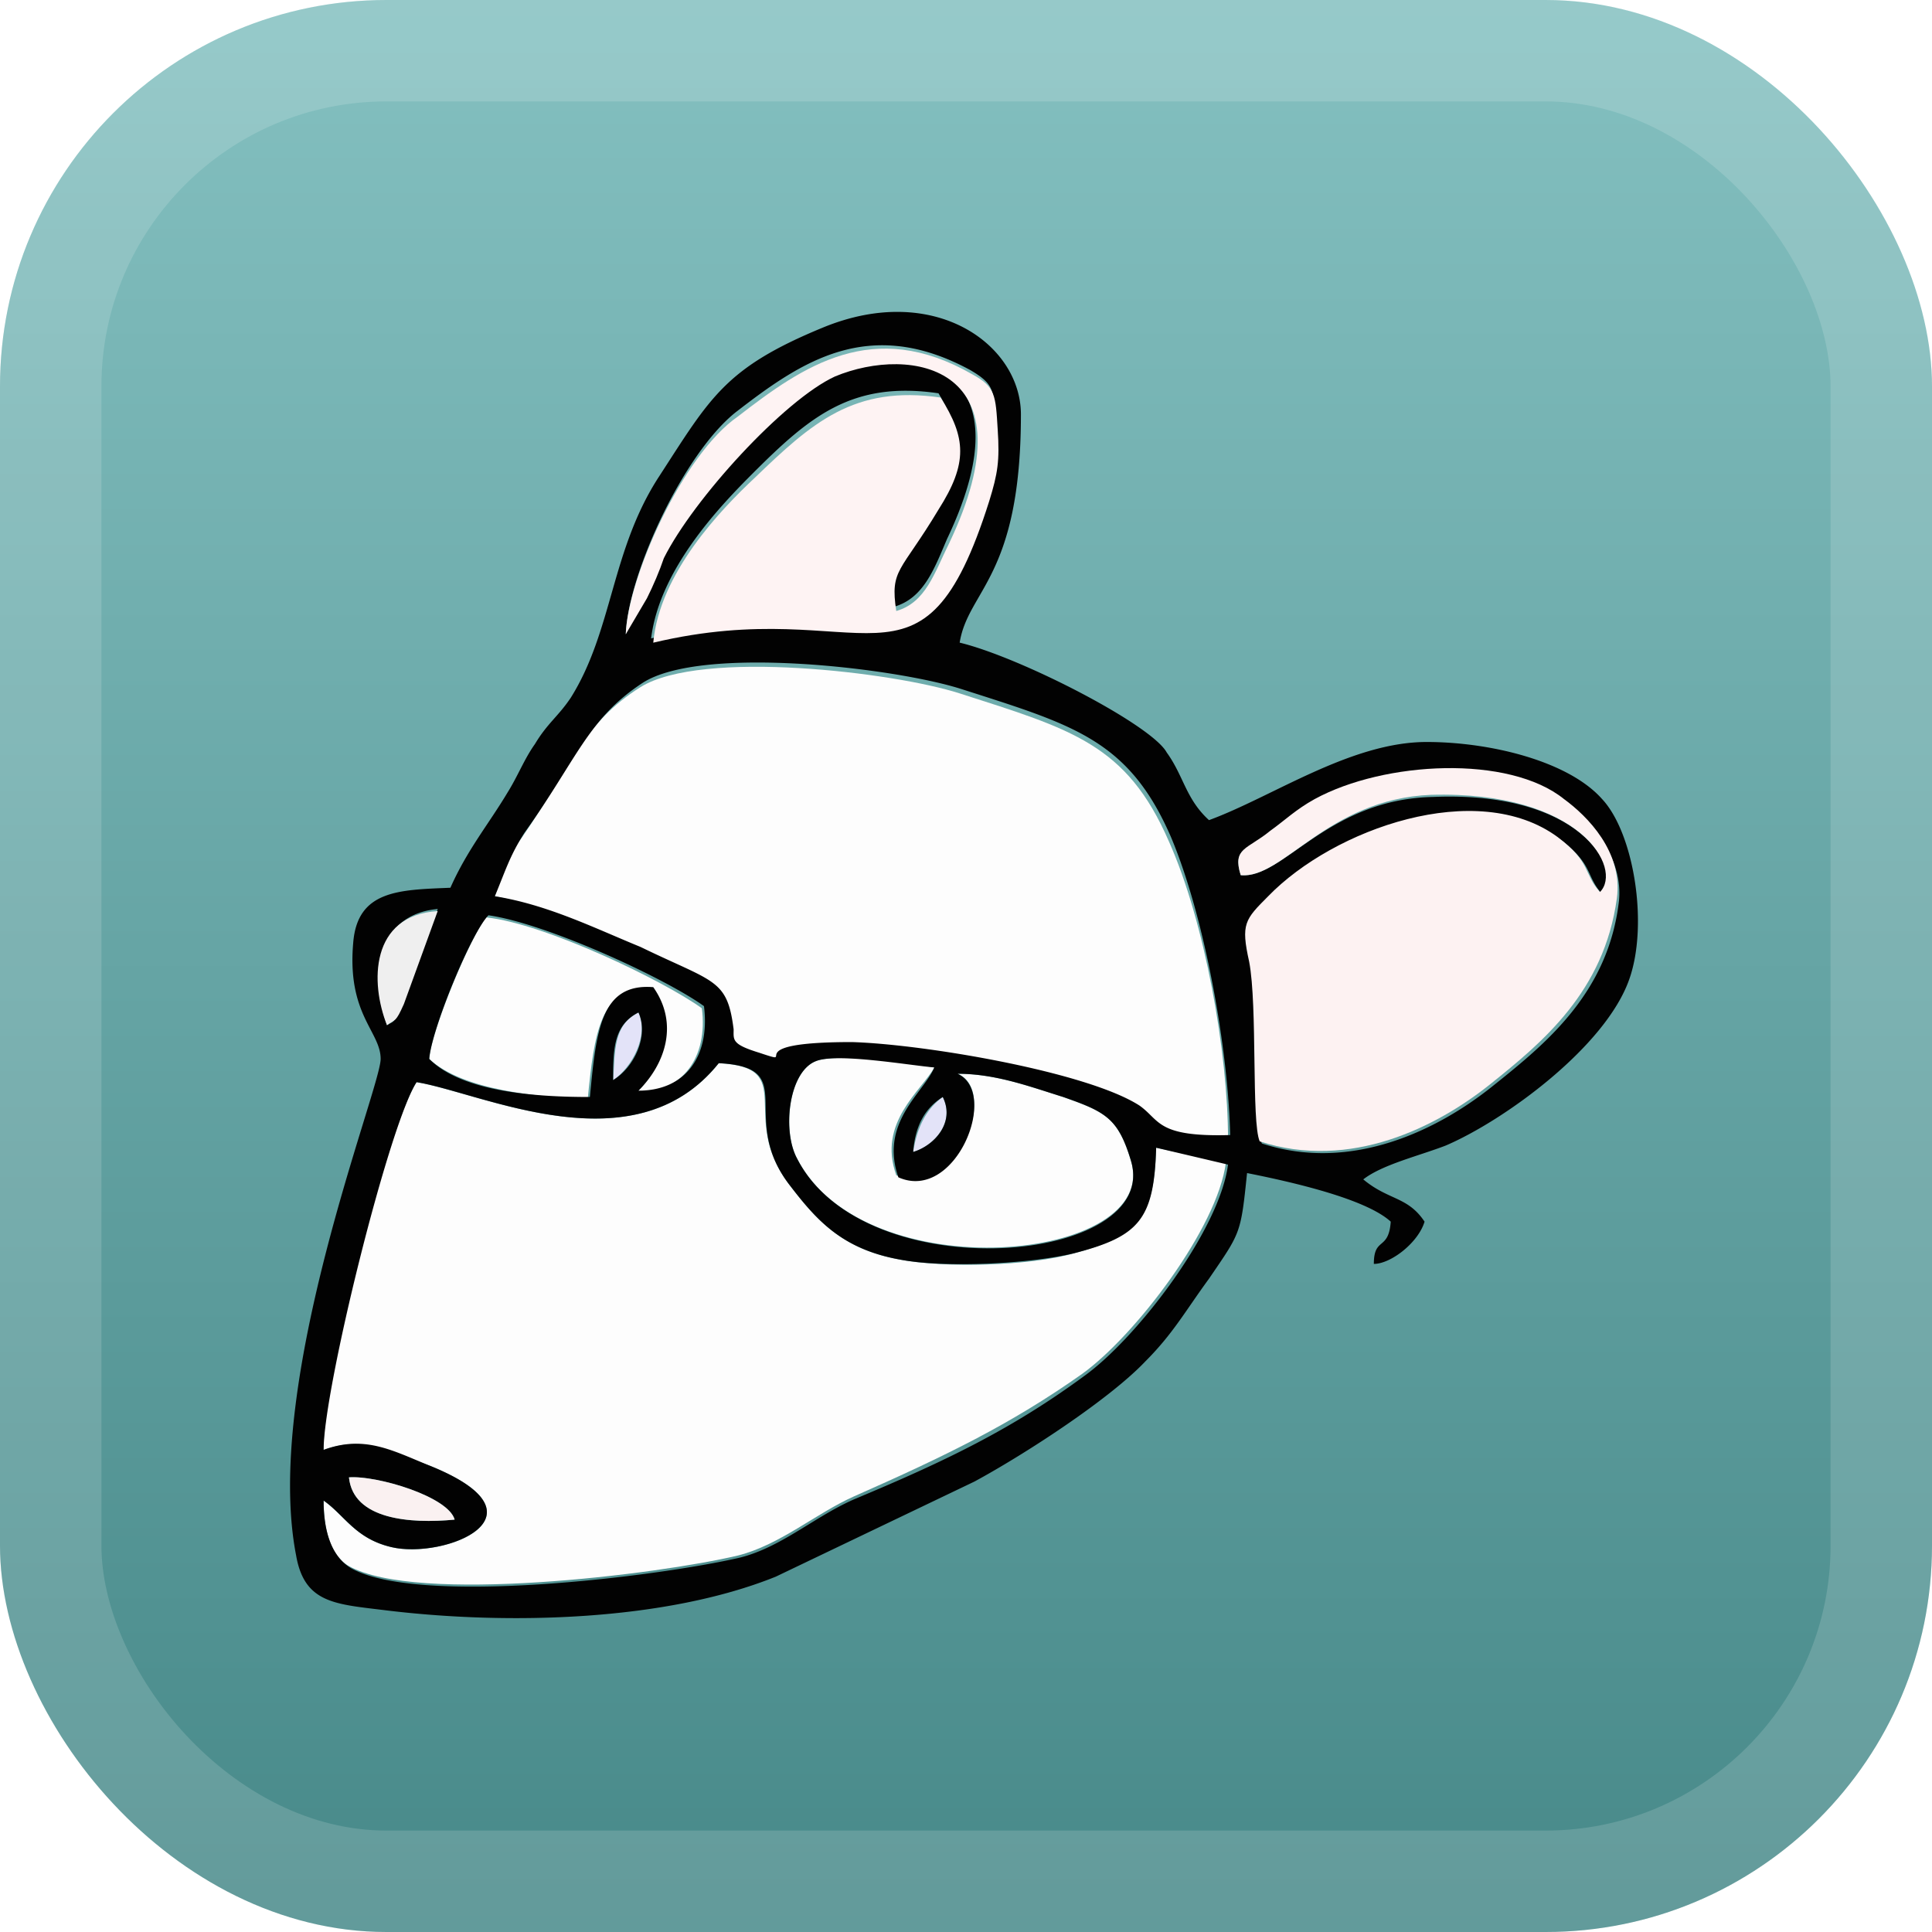 <svg xmlns="http://www.w3.org/2000/svg" width="40" height="40" fill="none"><rect width="40" height="40" fill="url(#a)" rx="8"/><rect width="37.9" height="37.9" x="1.05" y="1.05" stroke="#fff" stroke-opacity=".15" stroke-width="2.1" rx="6.95"/><g filter="url(#b)"><path fill="#E3E3F8" d="M12.694 22.363c.393-.263.743-.92.525-1.4-.525.262-.481.787-.525 1.4m6.212 1.487c.438-.131.875-.613.613-1.138-.306.22-.525.57-.613 1.138"/><path fill="#FDFDFD" d="M6.7 31.069c0 .569.131 1.137.525 1.356 1.4.788 6.388.175 8.05-.219.875-.219 1.619-.875 2.406-1.225 1.881-.831 3.238-1.487 4.725-2.537 1.094-.788 2.8-3.019 2.975-4.375l-1.444-.306c-.043 1.487-.393 1.837-1.706 2.187-.919.262-2.669.306-3.587.131-1.225-.218-1.75-.831-2.319-1.575-1.05-1.4.219-2.406-1.444-2.494-1.75 2.188-4.9.613-6.256.394-.569.832-1.969 6.344-1.925 7.613.831-.306 1.4.044 2.144.306 2.669 1.05.35 1.969-.744 1.706-.744-.175-.962-.656-1.4-.962m3.544-12.513c1.094.219 2.056.656 2.975 1.138 1.531.744 1.793.656 1.925 1.706 0 .175 0 .306.525.481.918.306-.525-.218 1.925-.218 1.487 0 4.856.612 5.95 1.312.437.306.35.656 1.881.612 0-1.793-.481-4.506-1.225-6.168-.875-2.013-2.012-2.319-4.331-3.063-1.357-.437-5.338-.918-6.607-.131-1.18.744-1.4 1.575-2.45 3.106-.262.35-.393.7-.568 1.225"/><path fill="#FDFDFD" d="M19.825 22.231c.875.35-.044 2.669-1.269 2.1-.393-1.093.525-1.75.788-2.231-.525-.088-2.013-.306-2.45-.131-.569.218-.7 1.444-.394 2.012 1.4 2.756 7.569 2.144 6.913.044-.263-.875-.526-1.006-1.4-1.312-.7-.22-1.4-.482-2.188-.482m-10.937-.306c.7.656 2.274.787 3.28.831.132-1.356.263-2.362 1.313-2.275.525.744.263 1.575-.306 2.144.962 0 1.487-.744 1.356-1.75-.787-.569-3.237-1.75-4.462-1.881-.307.35-1.138 2.319-1.182 2.931"/><path fill="#020202" d="M7.225 30.588c.569-.044 2.056.393 2.188.874-.92.088-2.1 0-2.188-.875m-.525.48c.438.307.656.788 1.4.963 1.094.263 3.412-.656.744-1.706-.744-.306-1.313-.613-2.144-.306 0-1.269 1.356-6.738 1.925-7.613 1.356.219 4.506 1.794 6.256-.393 1.706.087.394 1.093 1.444 2.493.569.744 1.094 1.357 2.319 1.575.919.175 2.669.088 3.587-.131 1.356-.35 1.663-.7 1.706-2.187l1.488.35c-.175 1.356-1.881 3.587-2.975 4.375-1.488 1.093-2.844 1.75-4.725 2.537-.831.35-1.531 1.006-2.406 1.225-1.707.394-6.65 1.006-8.05.219-.438-.263-.569-.832-.569-1.4m12.206-7.218c.044-.569.263-.919.613-1.138.262.526-.175 1.007-.613 1.138m.919-1.619c.788 0 1.488.263 2.188.481.874.307 1.137.438 1.4 1.313.656 2.144-5.513 2.713-6.913-.044-.306-.569-.175-1.794.394-2.012.437-.175 1.925.087 2.45.131-.219.525-1.138 1.137-.744 2.275 1.181.525 2.1-1.75 1.225-2.144m-7.131.131c0-.612 0-1.137.525-1.4.219.482-.088 1.138-.525 1.4m-3.807-.437c.044-.613.875-2.625 1.226-2.975 1.225.175 3.675 1.313 4.462 1.881.131 1.05-.394 1.75-1.356 1.75.569-.569.831-1.4.306-2.143-1.094-.088-1.181.918-1.312 2.274-1.05 0-2.625-.087-3.325-.787m-.875-.7c-.306-.875-.306-2.275 1.05-2.406l-.7 1.925c-.218.481-.218.393-.35.481m2.232-2.669c.219-.525.306-.831.612-1.312 1.094-1.531 1.313-2.363 2.45-3.107 1.225-.787 5.25-.306 6.607.132 2.318.743 3.456 1.05 4.33 3.062.7 1.663 1.182 4.375 1.226 6.169-1.532.044-1.444-.306-1.882-.613-1.093-.7-4.462-1.268-5.95-1.312-2.493 0-1.006.525-1.924.219-.57-.175-.525-.263-.525-.482-.132-1.05-.394-.962-1.926-1.706-.962-.394-1.924-.875-3.018-1.05m15.444-.437c-.175-.569.13-.525.656-.875.306-.219.569-.438.918-.657 1.4-.787 4.026-.918 5.163 0 .438.394 1.181 1.094 1.094 2.057-.219 1.925-1.531 2.975-2.625 3.85s-2.888 1.794-4.769 1.181c-.175-.394-.044-2.8-.219-3.719-.175-.787-.087-.875.394-1.356 1.356-1.4 4.331-2.45 5.994-1.225.7.525.525.744.875 1.137.437-.48-.394-2.143-3.5-2.012-2.188.044-3.107 1.706-3.982 1.619M12.956 13.13c.044-1.225 1.181-3.719 2.275-4.594 1.356-1.05 2.757-2.012 4.856-.875.526.307.482.438.526 1.138.043.7 0 .962-.175 1.487-1.4 4.463-2.538 1.882-6.957 2.932.175-1.444 1.444-2.756 2.1-3.413 1.181-1.181 2.057-1.925 3.85-1.662.482.831.569 1.356-.044 2.319-.787 1.312-1.006 1.225-.875 2.1.613-.176.832-.788 1.094-1.4 1.75-3.676-.787-4.113-2.362-3.457-1.05.438-2.931 2.494-3.544 3.763a7 7 0 0 0-.35.831zm6.913.175c.175-1.093 1.268-1.356 1.268-4.725 0-1.443-1.793-2.756-4.112-1.793-2.012.83-2.319 1.443-3.369 3.062-1.006 1.531-.962 3.194-1.837 4.594-.263.393-.482.525-.744.962-.219.306-.35.656-.569 1.007-.393.656-.831 1.18-1.181 1.968-1.05.044-1.925.044-2.012 1.138-.132 1.487.568 1.837.568 2.406 0 .613-2.45 6.694-1.75 10.281.175 1.006.832 1.006 1.881 1.138 2.538.306 5.775.218 8.05-.7l4.113-1.969c1.05-.569 2.8-1.706 3.544-2.494.569-.569.831-1.05 1.312-1.706.657-.963.657-.919.788-2.187.875.174 2.45.524 2.975 1.006-.044.612-.35.306-.35.875.35 0 .919-.438 1.05-.875-.35-.525-.744-.438-1.269-.875.394-.306 1.137-.482 1.706-.7 1.225-.525 3.325-2.056 3.806-3.457.394-1.137.088-3.018-.568-3.718-.7-.788-2.319-1.181-3.631-1.181-1.576 0-3.194 1.137-4.507 1.618-.481-.437-.525-.919-.875-1.4-.306-.569-3.018-1.968-4.287-2.275"/><path fill="#FDF2F2" d="M25.688 18.119c.875.087 1.793-1.575 3.937-1.663 3.106-.087 3.981 1.532 3.5 2.013-.35-.394-.175-.613-.875-1.138-1.663-1.225-4.637-.175-5.994 1.225-.481.482-.569.569-.393 1.357.175.918.043 3.325.218 3.718 1.881.613 3.675-.306 4.769-1.181s2.362-1.925 2.625-3.85c.131-.963-.613-1.706-1.094-2.056-1.137-.919-3.718-.788-5.162 0-.394.218-.613.437-.919.656-.481.394-.788.35-.613.919"/><path fill="#FEF3F3" d="m12.956 13.131.438-.744c.131-.262.262-.568.35-.83.612-1.226 2.494-3.282 3.544-3.763 1.575-.656 4.112-.219 2.362 3.456-.306.613-.481 1.225-1.094 1.4-.131-.875.088-.787.875-2.1.613-.963.569-1.488.044-2.319-1.794-.262-2.669.525-3.85 1.663-.7.656-1.969 1.969-2.1 3.412 4.419-1.05 5.556 1.488 6.956-2.931.175-.569.219-.831.175-1.488-.043-.7-.043-.875-.525-1.137-2.056-1.181-3.5-.175-4.856.875-1.138.787-2.275 3.325-2.319 4.506"/><path fill="#EFEFEF" d="M8.012 21.225c.175-.131.175-.044.35-.437l.7-1.925c-1.4.087-1.4 1.487-1.05 2.362"/><path fill="#FAF1F1" d="M9.413 31.463c-.132-.482-1.62-.92-2.188-.876.088.875 1.269.963 2.188.875"/></g><defs><linearGradient id="a" x1="20" x2="20" y1="0" y2="40" gradientUnits="userSpaceOnUse"><stop stop-color="#84C0C0"/><stop offset="1" stop-color="#478989"/></linearGradient><filter id="b" width="36" height="36" x="2" y="2" color-interpolation-filters="sRGB" filterUnits="userSpaceOnUse"><feFlood flood-opacity="0" result="BackgroundImageFix"/><feColorMatrix in="SourceAlpha" result="hardAlpha" values="0 0 0 0 0 0 0 0 0 0 0 0 0 0 0 0 0 0 127 0"/><feOffset/><feGaussianBlur stdDeviation="2"/><feComposite in2="hardAlpha" operator="out"/><feColorMatrix values="0 0 0 0 0 0 0 0 0 0 0 0 0 0 0 0 0 0 0.25 0"/><feBlend in2="BackgroundImageFix" result="effect1_dropShadow_1_68"/><feBlend in="SourceGraphic" in2="effect1_dropShadow_1_68" result="shape"/></filter></defs></svg>